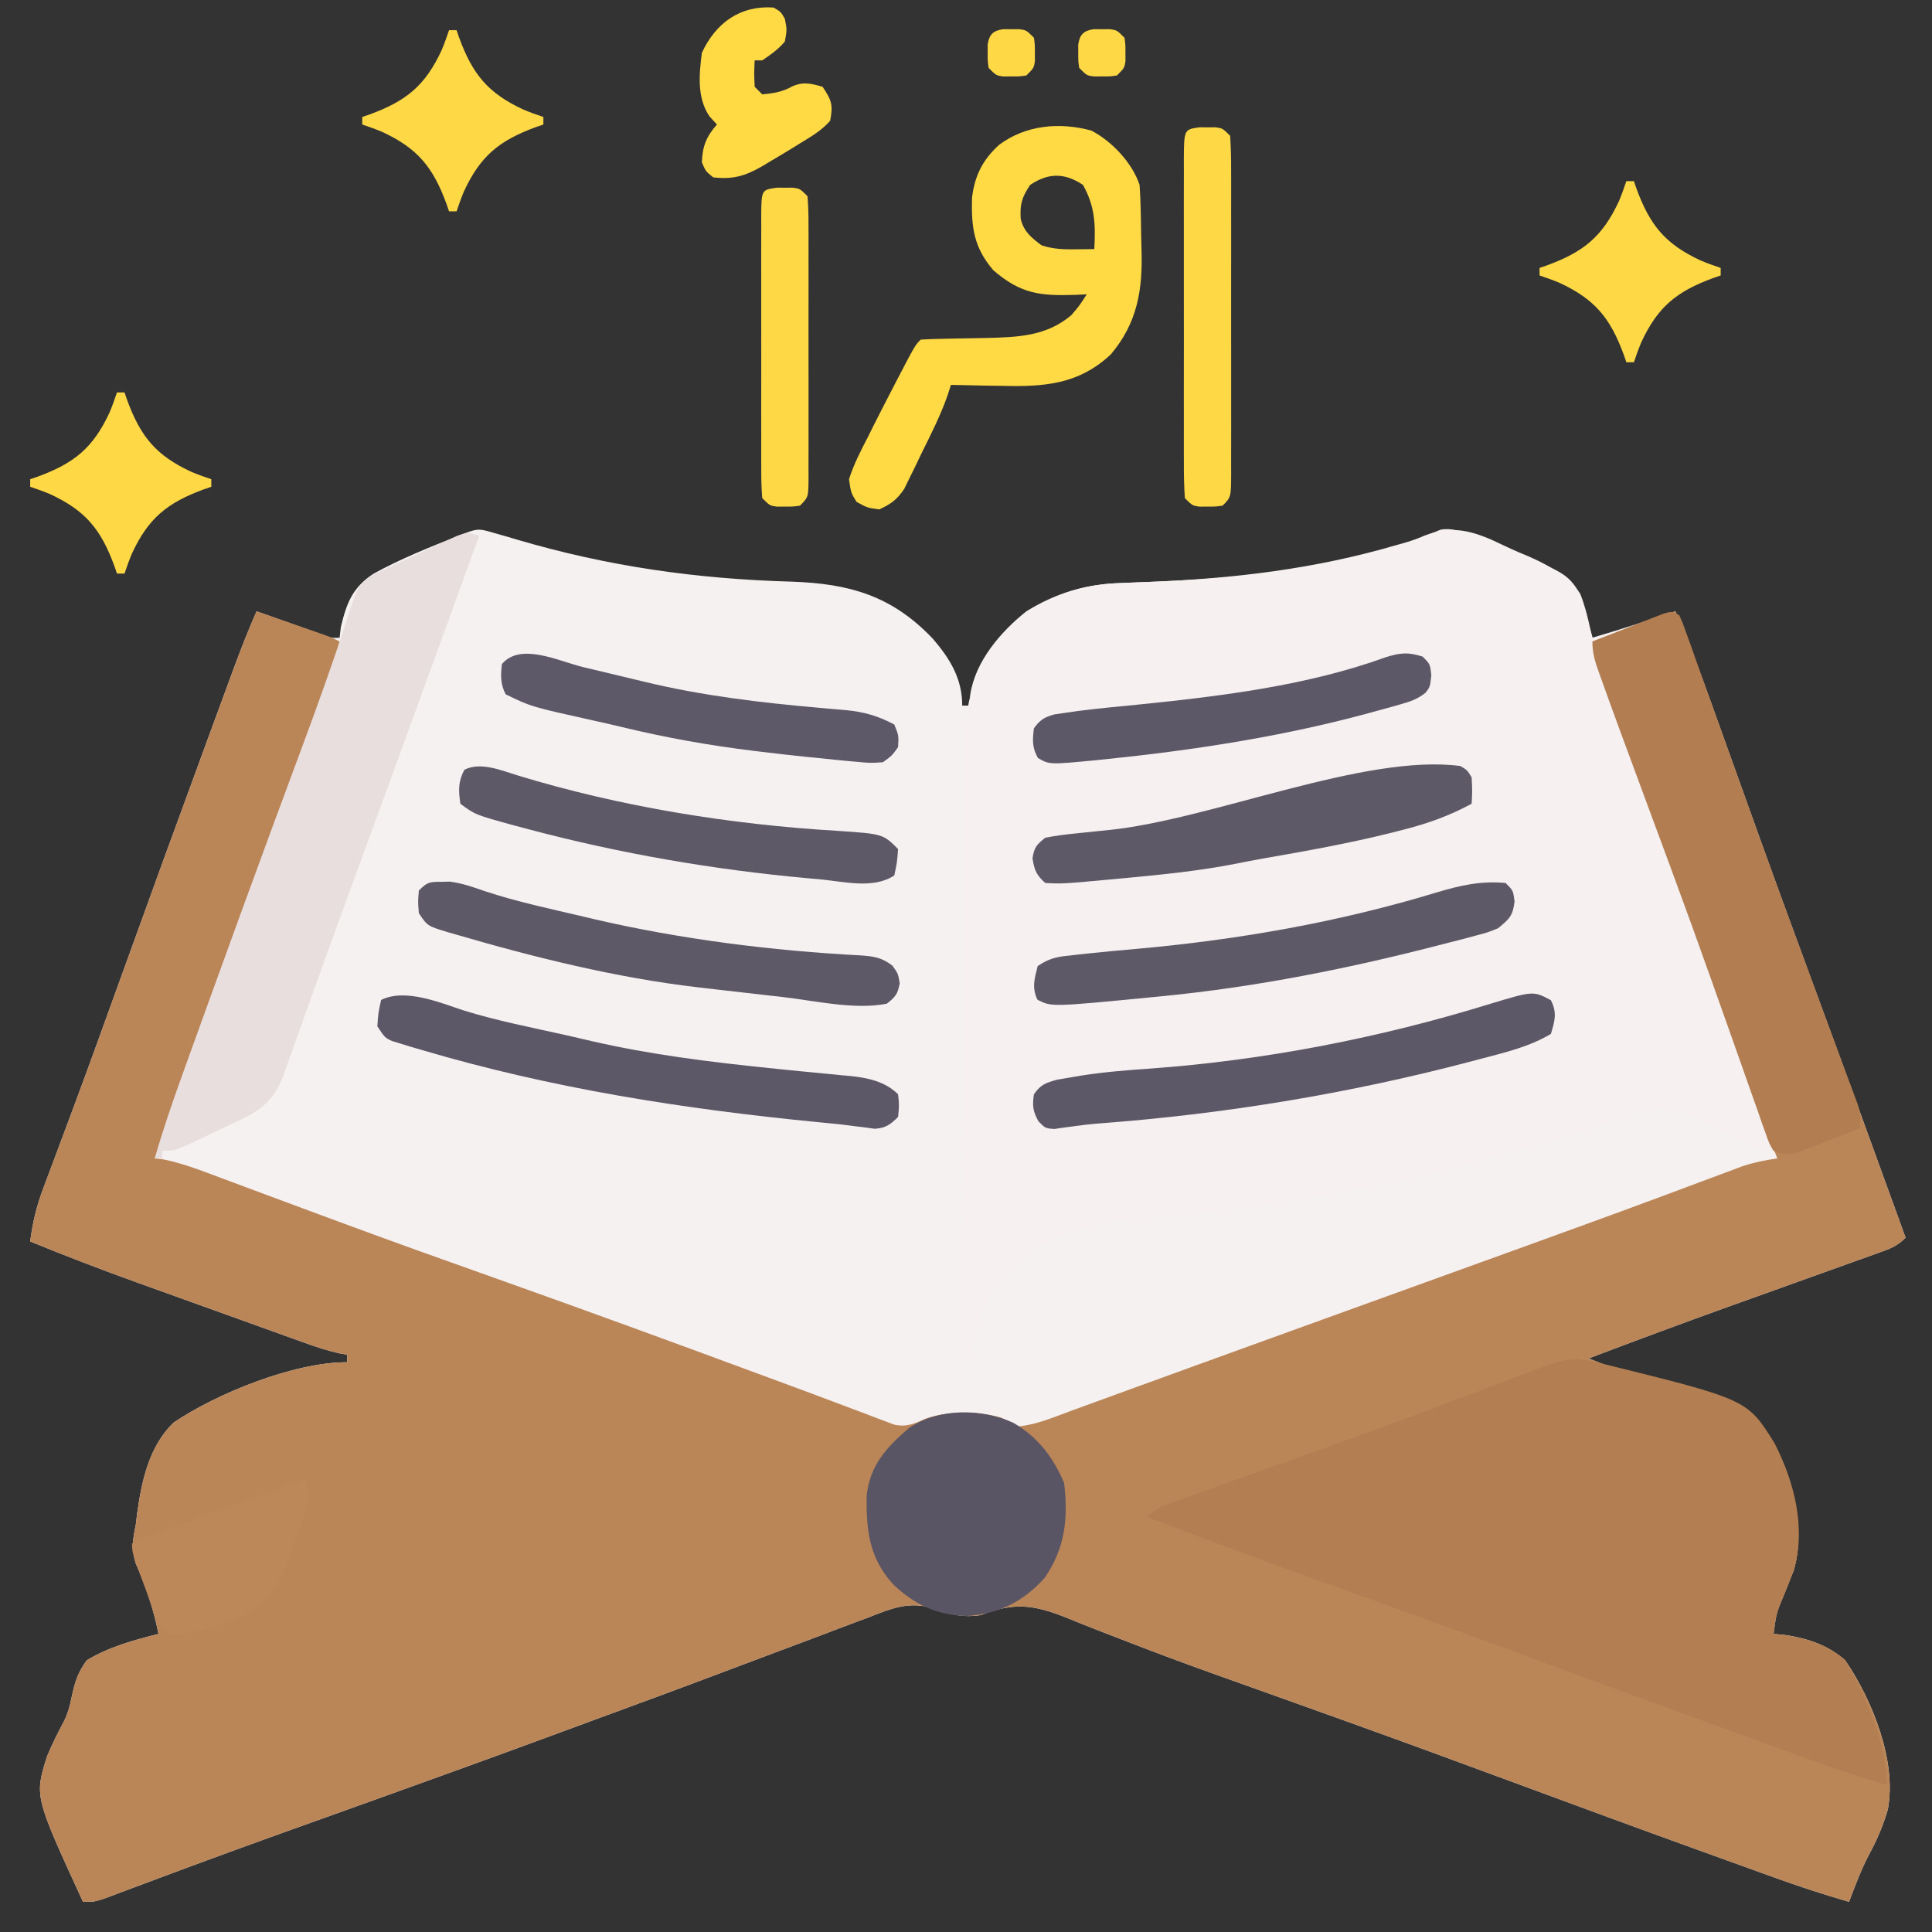 <?xml version="1.0" encoding="UTF-8"?>
<svg version="1.1" xmlns="http://www.w3.org/2000/svg" width="512" height="512">
<rect width="100%" height="100%" fill="#333333" stroke="none"/>
<path d="M0 0 C0.991 0.284 1.982 0.568 3.003 0.86 C3.994 1.152 4.984 1.445 6.004 1.746 C30.137 8.858 53.644 12.178 78.758 12.888 C94.169 13.403 105.431 16.639 116.254 28.059 C120.821 33.381 124.004 38.635 124.004 45.746 C124.664 45.746 125.324 45.746 126.004 45.746 C126.045 44.797 126.086 43.849 126.129 42.871 C127.434 34.022 134.202 26.151 141.004 20.746 C148.895 15.877 156.813 13.523 166.086 13.254 C167.661 13.191 169.236 13.128 170.811 13.063 C171.628 13.033 172.445 13.002 173.286 12.97 C195.791 12.088 217.351 9.562 239.031 3.211 C240.259 2.866 240.259 2.866 241.512 2.515 C244.04 1.779 244.04 1.779 246.536 0.688 C253.233 -1.831 257.977 -0.929 264.377 1.827 C265.698 2.432 267.012 3.049 268.322 3.677 C270.308 4.617 272.32 5.461 274.35 6.305 C280.93 9.25 285.212 11.877 288.149 18.669 C289.26 21.666 290.183 24.657 291.004 27.746 C298.395 25.576 305.705 23.209 313.004 20.746 C316.555 29.047 319.779 37.423 322.812 45.926 C323.491 47.815 324.17 49.705 324.849 51.594 C325.561 53.577 326.271 55.56 326.981 57.544 C329.21 63.768 331.448 69.989 333.686 76.209 C334.182 77.588 334.678 78.967 335.174 80.346 C339.109 91.289 343.089 102.216 347.129 113.121 C353.107 129.265 359 145.441 364.879 161.621 C365.222 162.565 365.222 162.565 365.572 163.528 C368.384 171.267 371.195 179.006 374.004 186.746 C371.672 189.078 369.93 189.649 366.833 190.758 C365.208 191.345 365.208 191.345 363.55 191.944 C362.367 192.364 361.184 192.785 359.965 193.219 C358.087 193.895 356.209 194.571 354.331 195.247 C351.681 196.199 349.03 197.146 346.379 198.094 C341.208 199.942 336.041 201.8 330.874 203.657 C329.602 204.115 328.331 204.571 327.059 205.028 C314.662 209.48 302.32 214.076 290.004 218.746 C291.109 219.179 292.214 219.612 293.352 220.057 C295.535 220.915 297.71 221.784 299.878 222.679 C304.81 224.682 309.635 226.185 314.824 227.383 C332.274 231.852 332.274 231.852 337.299 239.021 C342.981 249.576 347.865 263.204 344.34 274.962 C344.093 275.576 343.847 276.191 343.594 276.824 C343.326 277.51 343.059 278.196 342.783 278.902 C342.505 279.593 342.228 280.284 341.941 280.996 C339.75 286.202 339.75 286.202 339.004 291.746 C340.236 291.869 341.469 291.991 342.738 292.117 C348.608 293.181 353.458 294.765 358.004 298.746 C365.209 309.377 371.674 325.27 369.309 338.234 C368.07 342.571 366.33 346.524 364.184 350.484 C362.125 354.431 360.609 358.6 359.004 362.746 C352.282 360.796 345.674 358.635 339.094 356.254 C338.155 355.916 337.215 355.579 336.248 355.231 C333.145 354.114 330.043 352.993 326.941 351.871 C324.716 351.069 322.491 350.266 320.266 349.464 C302.762 343.142 285.3 336.707 267.845 330.252 C253.75 325.042 239.641 319.875 225.5 314.793 C224.464 314.42 224.464 314.42 223.406 314.04 C216.498 311.558 209.588 309.082 202.673 306.619 C199.358 305.438 196.044 304.255 192.73 303.07 C192.091 302.842 191.451 302.613 190.792 302.378 C182.449 299.392 174.156 296.301 165.902 293.078 C164.127 292.392 162.351 291.707 160.575 291.021 C157.443 289.811 154.33 288.564 151.224 287.289 C142.744 283.934 137.528 283.408 129.004 286.746 C124.43 287.464 120.738 286.675 116.487 285 C110.005 283.028 105.464 284.897 99.344 287.309 C97.668 287.928 97.668 287.928 95.959 288.56 C92.913 289.691 89.878 290.848 86.847 292.016 C83.615 293.254 80.371 294.457 77.127 295.663 C71.73 297.673 66.34 299.702 60.954 301.743 C50.111 305.85 39.229 309.846 28.346 313.845 C24.854 315.13 21.364 316.419 17.874 317.709 C-2.478 325.226 -22.891 332.567 -43.316 339.879 C-46.624 341.063 -49.931 342.248 -53.238 343.434 C-53.877 343.663 -54.516 343.892 -55.174 344.127 C-63.591 347.146 -71.994 350.201 -80.379 353.309 C-81.295 353.648 -82.211 353.988 -83.155 354.337 C-87.266 355.863 -91.375 357.396 -95.479 358.939 C-96.866 359.457 -98.253 359.975 -99.641 360.492 C-100.81 360.932 -101.979 361.372 -103.183 361.826 C-105.996 362.746 -105.996 362.746 -108.996 362.746 C-121.863 334.776 -121.863 334.776 -118.523 324.191 C-117.177 320.987 -115.668 317.913 -114.014 314.858 C-113.005 312.765 -112.484 310.937 -112.043 308.664 C-111.179 304.618 -110.463 302.083 -107.996 298.746 C-102.193 295.209 -95.541 293.399 -88.996 291.746 C-90.314 285.076 -92.336 279.195 -95.07 272.957 C-96.212 268.998 -95.817 266.796 -94.996 262.746 C-94.885 261.813 -94.774 260.881 -94.66 259.92 C-93.475 251.249 -91.488 242.027 -84.996 235.746 C-73.434 227.956 -53.101 219.746 -38.996 219.746 C-38.996 219.086 -38.996 218.426 -38.996 217.746 C-39.693 217.625 -40.39 217.504 -41.108 217.379 C-44.258 216.689 -47.166 215.707 -50.201 214.616 C-51.433 214.175 -52.666 213.734 -53.936 213.28 C-55.276 212.796 -56.617 212.312 -57.957 211.828 C-59.349 211.328 -60.741 210.828 -62.132 210.329 C-65.053 209.279 -67.974 208.227 -70.893 207.174 C-74.59 205.839 -78.29 204.511 -81.989 203.184 C-84.87 202.15 -87.749 201.114 -90.628 200.077 C-91.989 199.587 -93.349 199.098 -94.71 198.609 C-104.226 195.193 -113.632 191.556 -122.996 187.746 C-122.341 182.771 -121.348 178.49 -119.574 173.789 C-119.323 173.115 -119.071 172.441 -118.812 171.746 C-118.258 170.264 -117.701 168.782 -117.141 167.301 C-115.542 163.07 -113.968 158.829 -112.391 154.59 C-112.044 153.66 -111.697 152.73 -111.34 151.772 C-107.235 140.741 -103.249 129.668 -99.255 118.596 C-91.591 97.356 -83.867 76.138 -76.066 54.947 C-75.376 53.071 -74.686 51.195 -73.997 49.319 C-72.715 45.832 -71.43 42.345 -70.145 38.859 C-69.579 37.32 -69.579 37.32 -69.002 35.749 C-67.129 30.683 -65.181 25.686 -62.996 20.746 C-62.401 20.958 -61.805 21.17 -61.192 21.389 C-58.503 22.344 -55.812 23.295 -53.121 24.246 C-52.184 24.58 -51.247 24.914 -50.281 25.258 C-49.385 25.574 -48.489 25.889 -47.566 26.215 C-46.739 26.508 -45.912 26.801 -45.059 27.104 C-43.038 27.845 -43.038 27.845 -40.996 27.746 C-40.888 26.814 -40.78 25.882 -40.668 24.922 C-39.157 18.588 -37.615 14.466 -31.996 10.776 C-24.863 6.852 -17.26 3.801 -9.698 0.815 C-4.403 -1.279 -4.403 -1.279 0 0 Z " fill="#F6F1F1" transform="translate(130.996,141.254)"/>
<path d="M0 0 C3.292 1.144 6.584 2.29 9.875 3.438 C11.281 3.926 11.281 3.926 12.715 4.424 C13.611 4.736 14.507 5.049 15.43 5.371 C16.257 5.659 17.085 5.947 17.937 6.244 C20 7 20 7 22 8 C20.62 14.992 18.531 21.436 16.02 28.098 C15.618 29.177 15.217 30.257 14.804 31.37 C13.934 33.71 13.061 36.05 12.186 38.389 C9.818 44.722 7.469 51.062 5.121 57.402 C4.753 58.396 4.753 58.396 4.377 59.41 C0.39 70.17 -3.527 80.954 -7.402 91.754 C-7.664 92.484 -7.926 93.214 -8.196 93.966 C-10.765 101.128 -13.328 108.292 -15.887 115.458 C-16.837 118.12 -17.79 120.78 -18.742 123.441 C-19.393 125.262 -20.041 127.083 -20.69 128.905 C-22.638 134.35 -24.635 139.722 -27 145 C-26.239 145.083 -25.477 145.165 -24.693 145.251 C-19.554 146.293 -14.815 148.144 -9.914 149.988 C-8.259 150.603 -8.259 150.603 -6.57 151.231 C-3.552 152.352 -0.536 153.478 2.48 154.605 C8.324 156.786 14.174 158.949 20.023 161.113 C20.689 161.36 21.355 161.606 22.041 161.86 C35.986 167.021 49.986 172.027 64 177 C87.077 185.197 110.072 193.601 133.039 202.103 C135.22 202.91 137.402 203.715 139.584 204.519 C144.861 206.464 150.131 208.425 155.39 210.42 C157.393 211.171 159.395 211.921 161.398 212.672 C162.313 213.024 163.227 213.377 164.17 213.74 C165.013 214.054 165.856 214.367 166.724 214.69 C167.457 214.969 168.19 215.247 168.945 215.534 C172.181 216.268 174.34 215.301 177.289 213.957 C183.103 211.904 191.408 211.918 197.359 213.711 C198.913 214.46 200.457 215.229 202 216 C206.887 215.516 211.535 213.461 216.117 211.781 C217.024 211.452 217.931 211.123 218.866 210.784 C221.87 209.692 224.873 208.596 227.875 207.5 C230.002 206.727 232.129 205.953 234.257 205.181 C238.67 203.577 243.084 201.972 247.497 200.365 C256.319 197.155 265.149 193.964 273.979 190.774 C278.815 189.026 283.649 187.277 288.484 185.527 C296.25 182.718 304.015 179.91 311.782 177.103 C316.789 175.294 321.795 173.483 326.802 171.673 C329.297 170.77 331.793 169.868 334.289 168.966 C346.513 164.546 358.733 160.116 370.918 155.59 C372.267 155.089 372.267 155.089 373.644 154.579 C377.736 153.059 381.826 151.534 385.912 149.997 C387.322 149.472 388.731 148.947 390.141 148.422 C391.928 147.75 391.928 147.75 393.751 147.065 C396.844 146.051 399.78 145.437 403 145 C402.779 144.416 402.558 143.831 402.331 143.229 C396.121 126.786 390.087 110.284 384.125 93.75 C382.292 88.67 380.457 83.591 378.621 78.512 C378.39 77.873 378.159 77.233 377.921 76.575 C374.446 66.962 370.939 57.362 367.41 47.77 C366.966 46.562 366.523 45.354 366.066 44.11 C363.946 38.341 361.822 32.574 359.69 26.81 C358.932 24.749 358.175 22.689 357.418 20.629 C357.069 19.691 356.72 18.753 356.361 17.787 C356.047 16.931 355.734 16.075 355.411 15.194 C355.137 14.451 354.863 13.709 354.58 12.945 C354 11 354 11 354 8 C361.26 5.36 368.52 2.72 376 0 C379.532 8.313 382.773 16.674 385.809 25.18 C386.487 27.069 387.166 28.959 387.845 30.848 C388.557 32.831 389.267 34.814 389.977 36.798 C392.206 43.022 394.444 49.243 396.682 55.463 C397.178 56.842 397.674 58.221 398.17 59.6 C402.106 70.543 406.085 81.469 410.125 92.375 C416.103 108.519 421.996 124.694 427.875 140.875 C428.218 141.819 428.218 141.819 428.568 142.782 C431.38 150.521 434.191 158.26 437 166 C434.668 168.332 432.927 168.903 429.83 170.012 C428.204 170.599 428.204 170.599 426.546 171.198 C425.363 171.618 424.18 172.039 422.961 172.473 C421.083 173.149 419.205 173.825 417.327 174.501 C414.677 175.453 412.026 176.4 409.375 177.348 C404.204 179.196 399.037 181.054 393.87 182.911 C392.598 183.368 391.327 183.825 390.055 184.282 C377.658 188.734 365.317 193.33 353 198 C354.105 198.433 355.21 198.865 356.348 199.311 C358.531 200.169 360.706 201.038 362.875 201.933 C367.806 203.936 372.631 205.438 377.82 206.637 C395.271 211.106 395.271 211.106 400.295 218.274 C405.977 228.83 410.861 242.457 407.336 254.216 C407.09 254.83 406.843 255.445 406.59 256.078 C406.322 256.764 406.055 257.45 405.779 258.156 C405.502 258.847 405.224 259.538 404.938 260.25 C402.746 265.456 402.746 265.456 402 271 C403.232 271.122 404.465 271.245 405.734 271.371 C411.604 272.435 416.454 274.019 421 278 C428.205 288.631 434.67 304.524 432.305 317.488 C431.066 321.825 429.326 325.778 427.18 329.738 C425.121 333.685 423.605 337.854 422 342 C415.278 340.05 408.671 337.889 402.09 335.508 C401.151 335.17 400.212 334.833 399.244 334.485 C396.141 333.368 393.039 332.247 389.938 331.125 C387.712 330.323 385.487 329.52 383.262 328.718 C365.758 322.396 348.296 315.961 330.841 309.506 C316.746 304.295 302.638 299.129 288.496 294.047 C287.46 293.674 287.46 293.674 286.402 293.294 C279.494 290.812 272.584 288.336 265.669 285.873 C262.354 284.691 259.04 283.508 255.727 282.324 C255.087 282.096 254.447 281.867 253.788 281.631 C245.445 278.646 237.152 275.555 228.898 272.332 C227.123 271.646 225.347 270.961 223.571 270.275 C220.439 269.065 217.326 267.818 214.22 266.543 C205.74 263.188 200.524 262.661 192 266 C187.426 266.718 183.734 265.929 179.483 264.254 C173.001 262.282 168.46 264.151 162.34 266.562 C160.664 267.182 160.664 267.182 158.955 267.814 C155.909 268.945 152.874 270.102 149.843 271.27 C146.611 272.508 143.367 273.711 140.124 274.917 C134.726 276.927 129.336 278.956 123.95 280.997 C113.108 285.104 102.225 289.1 91.342 293.099 C87.85 294.384 84.36 295.673 80.87 296.963 C60.518 304.48 40.105 311.821 19.68 319.133 C16.372 320.317 13.065 321.502 9.758 322.688 C9.119 322.916 8.48 323.145 7.822 323.381 C-0.595 326.4 -8.998 329.455 -17.383 332.562 C-18.299 332.902 -19.215 333.241 -20.159 333.591 C-24.27 335.117 -28.379 336.65 -32.483 338.193 C-33.87 338.711 -35.257 339.228 -36.645 339.746 C-37.813 340.186 -38.982 340.626 -40.187 341.08 C-43 342 -43 342 -46 342 C-58.867 314.03 -58.867 314.03 -55.527 303.445 C-54.181 300.241 -52.672 297.167 -51.018 294.112 C-50.009 292.019 -49.487 290.191 -49.047 287.918 C-48.183 283.872 -47.467 281.337 -45 278 C-39.197 274.463 -32.545 272.653 -26 271 C-27.318 264.33 -29.34 258.449 -32.074 252.211 C-33.216 248.252 -32.821 246.05 -32 242 C-31.889 241.067 -31.778 240.135 -31.664 239.174 C-30.479 230.503 -28.492 221.281 -22 215 C-10.438 207.21 9.895 199 24 199 C24 198.34 24 197.68 24 197 C23.303 196.879 22.606 196.758 21.888 196.633 C18.739 195.943 15.83 194.961 12.795 193.87 C11.563 193.429 10.33 192.988 9.06 192.534 C7.72 192.05 6.379 191.566 5.039 191.082 C3.647 190.582 2.256 190.082 0.864 189.582 C-2.057 188.533 -4.978 187.481 -7.897 186.427 C-11.594 185.093 -15.293 183.764 -18.993 182.437 C-21.874 181.404 -24.753 180.368 -27.632 179.331 C-28.992 178.841 -30.353 178.352 -31.714 177.863 C-41.23 174.447 -50.636 170.81 -60 167 C-59.345 162.025 -58.352 157.744 -56.578 153.043 C-56.327 152.369 -56.075 151.695 -55.816 151 C-55.262 149.517 -54.705 148.036 -54.145 146.555 C-52.546 142.324 -50.972 138.083 -49.395 133.844 C-49.048 132.914 -48.701 131.984 -48.344 131.026 C-44.239 119.995 -40.253 108.921 -36.259 97.85 C-28.595 76.61 -20.871 55.392 -13.07 34.201 C-12.38 32.325 -11.69 30.449 -11.001 28.573 C-9.719 25.086 -8.434 21.599 -7.148 18.113 C-6.771 17.087 -6.394 16.06 -6.005 15.003 C-4.133 9.937 -2.185 4.94 0 0 Z " fill="#BA8557" transform="translate(68,162)"/>
<path d="M0 0 C0.981 0.36 1.962 0.72 2.973 1.091 C25.054 9.684 25.054 9.684 28.793 15.391 C30.023 18.518 30.748 21.484 31.461 24.754 C32.407 28.697 33.71 32.516 35.008 36.355 C35.312 37.26 35.615 38.164 35.929 39.095 C39.541 49.739 43.449 60.274 47.364 70.81 C48.955 75.095 50.538 79.383 52.12 83.671 C52.468 84.613 52.468 84.613 52.822 85.574 C53.055 86.205 53.289 86.837 53.529 87.488 C54.718 90.711 55.909 93.934 57.1 97.157 C57.338 97.801 57.576 98.445 57.821 99.109 C59.281 103.058 60.744 107.007 62.207 110.956 C64.825 118.018 67.432 125.084 70.028 132.154 C70.924 134.586 71.823 137.017 72.727 139.447 C73.981 142.822 75.223 146.201 76.461 149.582 C76.837 150.584 77.213 151.585 77.6 152.617 C77.934 153.536 78.267 154.455 78.611 155.402 C78.905 156.198 79.199 156.994 79.502 157.815 C80.058 160.254 79.803 161.657 79 164 C78.209 163.59 77.419 163.181 76.604 162.759 C73.629 161.239 70.642 159.75 67.641 158.281 C66.352 157.642 65.069 156.991 63.793 156.328 C54.808 151.563 54.808 151.563 44.883 151.992 C43.236 152.614 41.607 153.282 40 154 C38.398 154.61 36.794 155.215 35.188 155.812 C34.29 156.149 33.393 156.485 32.469 156.832 C25.084 159.318 17.505 161.186 9.977 163.186 C6.742 164.071 3.529 165.02 0.312 165.969 C-7.448 168.194 -15.282 169.898 -23.188 171.5 C-23.924 171.65 -24.661 171.801 -25.42 171.955 C-42.244 175.373 -59.109 178.205 -76.211 179.801 C-76.907 179.866 -77.603 179.931 -78.321 179.998 C-81.704 180.311 -85.087 180.604 -88.473 180.874 C-102.755 182.093 -114.781 185.481 -124.438 196.75 C-129.339 203.34 -132.117 210.829 -133 219 C-133.33 219 -133.66 219 -134 219 C-134.094 196.503 -134.164 174.007 -134.207 151.51 C-134.228 141.063 -134.256 130.617 -134.302 120.171 C-134.342 111.063 -134.367 101.955 -134.376 92.847 C-134.382 88.027 -134.394 83.207 -134.423 78.387 C-134.45 73.844 -134.458 69.301 -134.452 64.758 C-134.454 63.097 -134.461 61.436 -134.477 59.775 C-134.591 46.828 -133.089 35.885 -124 26 C-115.166 17.056 -105.567 12.875 -92.918 12.508 C-91.343 12.445 -89.768 12.381 -88.193 12.317 C-87.376 12.287 -86.559 12.256 -85.718 12.224 C-61.003 11.255 -35.906 9.007 -12.594 0.079 C-11.436 -0.361 -11.436 -0.361 -10.254 -0.809 C-9.578 -1.084 -8.902 -1.359 -8.205 -1.642 C-5.038 -2.156 -2.965 -1.16 0 0 Z " fill="#F6F0F0" transform="translate(390,142)"/>
<path d="M0 0 C0.72 0.17 1.441 0.341 2.183 0.516 C40.093 9.894 40.093 9.894 47.296 21.511 C52.529 31.708 55.69 44.027 52.336 55.216 C52.09 55.83 51.843 56.445 51.59 57.078 C51.189 58.107 51.189 58.107 50.779 59.156 C50.502 59.847 50.224 60.538 49.938 61.25 C47.746 66.456 47.746 66.456 47 72 C48.244 72.157 49.488 72.315 50.77 72.477 C56.529 73.636 61.514 75.062 66 79 C71.44 87.871 77 101.557 77 112 C69.573 109.871 62.316 107.39 55.059 104.746 C53.35 104.127 53.35 104.127 51.606 103.496 C48.524 102.378 45.443 101.259 42.362 100.138 C39.761 99.192 37.16 98.248 34.558 97.304 C16.878 90.889 -0.783 84.423 -18.431 77.92 C-30.676 73.409 -42.931 68.929 -55.203 64.492 C-55.85 64.258 -56.497 64.024 -57.164 63.783 C-64.116 61.269 -71.07 58.759 -78.025 56.254 C-91.738 51.308 -105.399 46.248 -119 41 C-116.691 38.691 -115.016 38.132 -111.951 37.039 C-110.354 36.465 -110.354 36.465 -108.725 35.879 C-107.556 35.465 -106.388 35.051 -105.184 34.625 C-103.314 33.954 -101.444 33.284 -99.574 32.613 C-96.887 31.651 -94.198 30.695 -91.51 29.738 C-85.955 27.76 -80.403 25.772 -74.852 23.784 C-73.438 23.278 -72.024 22.772 -70.611 22.266 C-60.808 18.757 -51.038 15.171 -41.293 11.504 C-39.039 10.659 -36.785 9.815 -34.531 8.971 C-31.348 7.777 -28.166 6.578 -24.991 5.363 C-22.085 4.25 -19.172 3.157 -16.258 2.066 C-15.416 1.737 -14.574 1.408 -13.706 1.069 C-8.673 -0.79 -5.352 -1.29 0 0 Z " fill="#B37E51" transform="translate(423,361)"/>
<path d="M0 0 C-22.063 60.731 -22.063 60.731 -32.169 88.308 C-35.576 97.605 -38.975 106.905 -42.31 116.229 C-43.689 120.084 -45.077 123.935 -46.464 127.787 C-47.106 129.575 -47.743 131.365 -48.376 133.156 C-49.24 135.597 -50.116 138.033 -50.996 140.469 C-51.243 141.18 -51.49 141.891 -51.745 142.623 C-54.115 149.104 -57.192 151.88 -63.316 154.797 C-64.833 155.522 -64.833 155.522 -66.381 156.262 C-67.431 156.753 -68.481 157.244 -69.562 157.75 C-70.616 158.257 -71.67 158.763 -72.756 159.285 C-80.601 163 -80.601 163 -84 163 C-84 163.66 -84 164.32 -84 165 C-84.66 165 -85.32 165 -86 165 C-83.836 157.449 -81.307 150.067 -78.633 142.684 C-78.205 141.498 -77.778 140.312 -77.338 139.09 C-76.178 135.873 -75.015 132.658 -73.851 129.443 C-73.121 127.427 -72.393 125.41 -71.665 123.394 C-66.2 108.256 -60.697 93.133 -55.121 78.035 C-54.885 77.396 -54.649 76.756 -54.406 76.097 C-51.934 69.403 -49.455 62.71 -46.967 56.021 C-42.842 44.905 -38.822 33.778 -35.177 22.494 C-34.918 21.694 -34.658 20.894 -34.39 20.07 C-34.168 19.377 -33.947 18.684 -33.718 17.969 C-32.378 14.293 -31.686 12.415 -28.25 10.337 C-26.535 9.542 -26.535 9.542 -24.785 8.73 C-23.868 8.303 -23.868 8.303 -22.932 7.866 C-21.641 7.268 -20.347 6.675 -19.051 6.089 C-17.065 5.189 -15.092 4.265 -13.119 3.338 C-11.863 2.759 -10.605 2.181 -9.348 1.605 C-8.203 1.081 -7.058 0.557 -5.879 0.016 C-3 -1 -3 -1 0 0 Z " fill="#E9DEDE" transform="translate(127,142)"/>
<path d="M0 0 C0.955 2.106 0.955 2.106 1.961 4.936 C2.535 6.533 2.535 6.533 3.121 8.162 C3.535 9.336 3.949 10.51 4.375 11.719 C5.045 13.59 5.715 15.461 6.385 17.332 C7.101 19.337 7.814 21.343 8.526 23.349 C10.004 27.513 11.491 31.674 12.981 35.834 C13.23 36.528 13.478 37.223 13.734 37.938 C14.239 39.346 14.743 40.754 15.248 42.163 C16.011 44.295 16.774 46.428 17.537 48.561 C22.242 61.714 27.042 74.831 31.875 87.938 C32.587 89.87 33.299 91.802 34.012 93.734 C34.353 94.659 34.694 95.584 35.045 96.536 C36.034 99.22 37.02 101.905 38.007 104.589 C39.421 108.436 40.849 112.278 42.282 116.118 C43.024 118.121 43.766 120.125 44.508 122.129 C44.858 123.06 45.208 123.991 45.569 124.95 C45.888 125.815 46.207 126.681 46.536 127.573 C46.819 128.333 47.103 129.093 47.395 129.876 C48 132 48 132 48 136 C44.923 137.205 41.838 138.386 38.75 139.562 C37.877 139.905 37.005 140.247 36.105 140.6 C35.261 140.919 34.417 141.238 33.547 141.566 C32.772 141.865 31.997 142.163 31.198 142.471 C28.612 143.093 27.455 143.007 25 142 C23.863 140.061 23.863 140.061 22.951 137.467 C22.598 136.488 22.245 135.508 21.881 134.499 C21.509 133.417 21.137 132.334 20.754 131.219 C20.35 130.087 19.946 128.955 19.531 127.789 C18.654 125.324 17.783 122.859 16.922 120.389 C15.557 116.476 14.17 112.57 12.779 108.666 C12.304 107.331 11.828 105.996 11.353 104.661 C10.996 103.659 10.996 103.659 10.632 102.637 C9.9 100.58 9.17 98.522 8.441 96.464 C5.076 86.972 1.644 77.506 -1.844 68.059 C-2.08 67.417 -2.317 66.776 -2.561 66.116 C-4.184 61.722 -5.81 57.33 -7.438 52.938 C-16.967 27.195 -16.967 27.195 -20.598 17.066 C-20.847 16.38 -21.097 15.693 -21.354 14.986 C-22.353 12.172 -23 10.014 -23 7 C-19.546 5.633 -16.086 4.284 -12.625 2.938 C-11.64 2.548 -10.655 2.158 -9.641 1.756 C-8.7 1.392 -7.759 1.028 -6.789 0.652 C-5.485 0.142 -5.485 0.142 -4.155 -0.379 C-2 -1 -2 -1 0 0 Z " fill="#B27D51" transform="translate(445,163)"/>
<path d="M0 0 C5.462 2.837 10.822 8.545 12.77 14.387 C13.067 18.654 13.126 22.923 13.175 27.198 C13.196 28.6 13.23 30.001 13.277 31.402 C13.63 41.996 12.264 50.894 5.145 59.306 C-3.375 67.283 -12.545 67.936 -23.793 67.637 C-25.088 67.619 -26.383 67.601 -27.717 67.582 C-30.889 67.535 -34.059 67.47 -37.23 67.387 C-37.506 68.259 -37.781 69.13 -38.065 70.029 C-39.939 75.427 -42.518 80.455 -45.043 85.574 C-45.564 86.667 -46.086 87.759 -46.623 88.885 C-47.139 89.931 -47.656 90.977 -48.188 92.055 C-48.651 93.006 -49.115 93.958 -49.593 94.938 C-51.5 97.79 -53.121 98.975 -56.23 100.387 C-59.418 99.949 -59.418 99.949 -62.23 98.387 C-63.715 95.98 -63.715 95.98 -64.23 92.387 C-63.007 88.488 -61.164 84.948 -59.293 81.324 C-58.785 80.304 -58.276 79.283 -57.752 78.232 C-56.268 75.271 -54.756 72.326 -53.23 69.387 C-52.834 68.62 -52.438 67.854 -52.03 67.064 C-46.746 56.902 -46.746 56.902 -45.23 55.387 C-43.264 55.265 -41.294 55.207 -39.324 55.176 C-37.495 55.133 -37.495 55.133 -35.629 55.09 C-33.061 55.038 -30.494 54.994 -27.926 54.957 C-19.505 54.745 -11.909 54.517 -5.293 48.887 C-3.148 46.373 -3.148 46.373 -1.23 43.387 C-2.232 43.433 -3.234 43.48 -4.266 43.527 C-13.591 43.833 -18.723 43.28 -25.98 37.012 C-31.182 30.943 -31.829 25.652 -31.641 17.871 C-30.947 11.975 -28.841 7.758 -24.445 3.766 C-17.45 -1.477 -8.41 -2.312 0 0 Z M-16.23 14.387 C-18.452 17.72 -18.975 19.527 -18.723 23.453 C-17.869 26.807 -15.923 28.367 -13.23 30.387 C-10.12 31.441 -7.248 31.492 -3.98 31.449 C-2.642 31.436 -2.642 31.436 -1.277 31.422 C-0.602 31.41 0.074 31.399 0.77 31.387 C1.121 24.92 0.982 20.098 -2.23 14.387 C-7.163 11.098 -11.442 11.195 -16.23 14.387 Z " fill="#FFDA44" transform="translate(289.23,34.613)"/>
<path d="M0 0 C6.514 3.83 10.499 9.025 13.438 15.938 C14.558 25.409 13.704 33.135 8.312 41.062 C2.545 47.441 -3.825 50.622 -12.312 51.188 C-20.227 51.024 -26.113 48.232 -31.836 42.84 C-38.208 35.819 -38.994 28.679 -38.898 19.484 C-38.128 11.355 -33.644 6.481 -27.625 1.348 C-19.887 -3.943 -8.378 -3.871 0 0 Z " fill="#5A5564" transform="translate(268.562,377.062)"/>
<path d="M0 0 C1.694 3.282 1.045 5.494 0 8.938 C-5.933 12.469 -12.506 13.933 -19.125 15.688 C-19.772 15.859 -20.419 16.031 -21.085 16.209 C-53.554 24.78 -87.027 30.274 -120.509 32.716 C-122.328 32.878 -124.143 33.097 -125.952 33.35 C-126.935 33.478 -127.917 33.606 -128.93 33.738 C-129.827 33.87 -130.724 34.002 -131.648 34.138 C-134 33.938 -134 33.938 -135.793 32.11 C-137.274 29.445 -137.462 27.943 -137 24.938 C-135.212 22.349 -133.903 21.911 -130.832 21.059 C-129.495 20.815 -128.155 20.588 -126.812 20.375 C-126.063 20.248 -125.313 20.122 -124.54 19.991 C-118.46 19.028 -112.387 18.551 -106.25 18.125 C-75.848 15.938 -45.087 9.948 -16 0.938 C-4.664 -2.478 -4.664 -2.478 0 0 Z " fill="#5D5867" transform="translate(411,265.062)"/>
<path d="M0 0 C8.925 2.777 18.177 4.558 27.293 6.593 C29.54 7.098 31.783 7.622 34.023 8.152 C49.425 11.711 65.234 13.668 80.945 15.281 C81.778 15.367 82.61 15.453 83.467 15.542 C87.598 15.966 91.73 16.375 95.865 16.76 C97.393 16.911 98.921 17.063 100.449 17.215 C101.142 17.274 101.835 17.333 102.548 17.395 C107.147 17.866 111.791 18.853 115.18 22.242 C115.492 25.117 115.492 25.117 115.18 28.242 C113.127 30.272 111.9 31.198 108.989 31.378 C108.17 31.266 107.352 31.154 106.508 31.039 C105.534 30.92 104.56 30.801 103.557 30.678 C102.442 30.534 101.328 30.39 100.18 30.242 C98.203 30.043 96.226 29.845 94.248 29.654 C58.526 26.184 23.425 20.702 -11.07 10.492 C-12.035 10.211 -13 9.929 -13.994 9.639 C-14.87 9.369 -15.746 9.099 -16.648 8.82 C-17.411 8.587 -18.173 8.354 -18.958 8.114 C-20.82 7.242 -20.82 7.242 -22.82 4.242 C-22.57 0.617 -22.57 0.617 -21.82 -2.758 C-15.469 -5.934 -6.267 -2.059 0 0 Z " fill="#5D5867" transform="translate(122.82,267.758)"/>
<path d="M0 0 C2 2 2 2 2.375 4.875 C1.908 8.765 0.98 9.545 -2 12 C-4.653 13.077 -4.653 13.077 -7.723 13.895 C-8.883 14.207 -10.044 14.519 -11.24 14.841 C-13.132 15.322 -13.132 15.322 -15.062 15.812 C-15.714 15.982 -16.366 16.151 -17.038 16.325 C-41.327 22.62 -66.014 27.573 -91 30 C-92.027 30.102 -93.053 30.203 -94.111 30.308 C-120.338 32.856 -120.338 32.856 -124.062 30.938 C-125.6 27.76 -124.847 25.326 -124 22 C-120.449 19.632 -118.359 19.51 -114.125 19.062 C-113.388 18.98 -112.651 18.898 -111.892 18.813 C-107.175 18.296 -102.454 17.862 -97.727 17.453 C-70.765 15.035 -44.142 10.37 -18.221 2.49 C-11.915 0.605 -6.594 -0.599 0 0 Z " fill="#5E5967" transform="translate(399,234)"/>
<path d="M0 0 C0.713 -0.017 1.426 -0.034 2.16 -0.051 C5.441 0.378 8.289 1.387 11.406 2.472 C20.056 5.342 29.076 7.215 37.938 9.312 C38.745 9.505 39.553 9.697 40.385 9.896 C63.27 15.222 87.595 18.285 111.051 19.504 C114.551 19.748 116.604 20.059 119.434 22.211 C120.938 24.312 120.938 24.312 121.375 26.875 C120.855 29.774 120.216 30.51 117.938 32.312 C109.213 33.993 98.862 31.489 90.062 30.5 C89.232 30.407 88.402 30.315 87.546 30.22 C82.683 29.676 77.822 29.119 72.963 28.549 C71.252 28.349 69.541 28.153 67.83 27.958 C46.32 25.433 24.648 20.072 3.875 14 C3.073 13.77 2.271 13.54 1.445 13.303 C-3.813 11.686 -3.813 11.686 -6.062 8.312 C-6.312 5.25 -6.312 5.25 -6.062 2.312 C-3.71 -0.04 -3.2 0.017 0 0 Z " fill="#5E5967" transform="translate(117.062,233.688)"/>
<path d="M0 0 C1.812 1.062 1.812 1.062 3 3 C3.188 6.688 3.188 6.688 3 10 C-2.983 13.239 -8.727 15.278 -15.312 16.938 C-16.793 17.317 -16.793 17.317 -18.303 17.704 C-29.455 20.483 -40.738 22.511 -52.056 24.477 C-54.5 24.911 -56.932 25.375 -59.363 25.871 C-69.077 27.786 -78.841 28.765 -88.688 29.688 C-89.756 29.788 -89.756 29.788 -90.845 29.89 C-105.394 31.24 -105.394 31.24 -110 31 C-112.352 28.883 -112.918 27.56 -113.375 24.438 C-112.924 21.509 -112.262 20.839 -110 19 C-107.112 18.46 -104.375 18.09 -101.461 17.824 C-99.681 17.638 -97.902 17.451 -96.122 17.264 C-95.185 17.17 -94.248 17.077 -93.282 16.98 C-66.004 14.231 -25.404 -3.343 0 0 Z " fill="#5E5967" transform="translate(387,203)"/>
<path d="M0 0 C27.162 8.289 56.391 13.007 84.687 14.669 C96.765 15.49 96.765 15.49 100.764 19.49 C100.514 22.927 100.514 22.927 99.764 26.49 C94.184 30.21 86.27 28.071 79.764 27.49 C78.804 27.406 77.844 27.322 76.854 27.236 C51.879 24.971 27.252 20.727 3.014 14.302 C1.753 13.969 0.492 13.637 -0.807 13.294 C-11.295 10.413 -11.295 10.413 -15.236 7.49 C-15.737 3.979 -15.857 1.66 -14.173 -1.51 C-9.913 -3.709 -4.357 -1.334 0 0 Z " fill="#5E5967" transform="translate(137.236,205.51)"/>
<path d="M0 0 C2 2 2 2 2.312 4.938 C2 8 2 8 0.783 9.588 C-1.375 11.297 -3.2 11.897 -5.848 12.648 C-6.832 12.929 -7.817 13.21 -8.831 13.499 C-10.431 13.933 -10.431 13.933 -12.062 14.375 C-13.171 14.68 -14.28 14.984 -15.423 15.298 C-37.829 21.292 -60.825 24.814 -83.875 27.188 C-84.69 27.272 -85.504 27.356 -86.343 27.442 C-98.875 28.653 -98.875 28.653 -101.938 26.875 C-103.504 24.11 -103.39 22.118 -103 19 C-101.342 16.741 -100.257 16.071 -97.539 15.316 C-96.577 15.177 -95.616 15.038 -94.625 14.895 C-93.551 14.738 -92.477 14.582 -91.371 14.42 C-85.923 13.741 -80.465 13.207 -75 12.688 C-53.391 10.495 -30.354 7.654 -9.812 0.188 C-5.909 -1.028 -3.866 -1.226 0 0 Z " fill="#5D5867" transform="translate(377,174)"/>
<path d="M0 0 C3.432 0.824 6.865 1.642 10.298 2.458 C12.375 2.952 14.451 3.451 16.526 3.956 C31.806 7.638 47.087 9.45 62.718 10.819 C63.518 10.893 64.319 10.967 65.144 11.043 C66.645 11.182 68.148 11.311 69.651 11.428 C74.578 11.889 78.293 12.958 82.625 15.25 C83.812 18.188 83.812 18.188 83.625 21.25 C82.066 23.45 82.066 23.45 79.625 25.25 C76.299 25.483 76.299 25.483 72.379 25.109 C71.675 25.047 70.97 24.985 70.245 24.921 C68.035 24.72 65.831 24.487 63.625 24.25 C62.282 24.118 60.94 23.987 59.597 23.857 C55.58 23.446 51.571 22.987 47.562 22.5 C46.498 22.372 46.498 22.372 45.411 22.241 C33.473 20.785 21.799 18.695 10.107 15.848 C7.686 15.265 5.26 14.718 2.828 14.184 C-13.658 10.526 -13.658 10.526 -20.375 7.25 C-21.789 4.421 -21.694 2.376 -21.375 -0.75 C-16.478 -6.589 -6.367 -1.566 0 0 Z " fill="#5E5968" transform="translate(154.375,176.75)"/>
<path d="M0 0 C0.701 0.005 1.403 0.01 2.125 0.016 C2.826 0.01 3.527 0.005 4.25 0 C6.125 0.266 6.125 0.266 8.125 2.266 C8.324 5.298 8.398 8.24 8.384 11.273 C8.387 12.207 8.391 13.14 8.394 14.102 C8.403 17.198 8.397 20.294 8.391 23.391 C8.392 25.535 8.394 27.68 8.396 29.825 C8.399 34.324 8.395 38.823 8.386 43.322 C8.374 49.1 8.381 54.877 8.393 60.654 C8.4 65.084 8.398 69.514 8.393 73.944 C8.391 76.075 8.393 78.206 8.398 80.336 C8.403 83.31 8.395 86.284 8.384 89.258 C8.388 90.145 8.392 91.032 8.396 91.947 C8.354 98.037 8.354 98.037 6.125 100.266 C4.25 100.531 4.25 100.531 2.125 100.516 C1.424 100.521 0.723 100.526 0 100.531 C-1.875 100.266 -1.875 100.266 -3.875 98.266 C-4.074 95.233 -4.148 92.292 -4.134 89.258 C-4.137 88.324 -4.141 87.391 -4.144 86.429 C-4.153 83.333 -4.147 80.237 -4.141 77.141 C-4.142 74.996 -4.144 72.851 -4.146 70.707 C-4.149 66.207 -4.145 61.708 -4.136 57.209 C-4.124 51.432 -4.131 45.654 -4.143 39.877 C-4.15 35.447 -4.148 31.017 -4.143 26.587 C-4.141 24.456 -4.143 22.325 -4.148 20.195 C-4.153 17.221 -4.145 14.247 -4.134 11.273 C-4.14 9.942 -4.14 9.942 -4.146 8.585 C-4.09 0.579 -4.09 0.579 0 0 Z " fill="#FFD945" transform="translate(317.875,33.734)"/>
<path d="M0 0 C2.447 4.894 -1.954 13.551 -3.621 18.655 C-6.229 26.213 -8.646 32.024 -15.938 36.023 C-22.19 38.638 -29.317 41.342 -36.195 40.84 C-38 40 -38 40 -39.188 37.99 C-39.503 37.129 -39.817 36.267 -40.141 35.379 C-40.489 34.444 -40.837 33.508 -41.195 32.545 C-41.717 31.069 -41.717 31.069 -42.25 29.562 C-42.614 28.582 -42.977 27.602 -43.352 26.592 C-46 19.358 -46 19.358 -46 17 C-30.809 10.932 -15.422 5.447 0 0 Z " fill="#BD8859" transform="translate(81,392)"/>
<path d="M0 0 C0.701 0.005 1.403 0.01 2.125 0.016 C2.826 0.01 3.527 0.005 4.25 0 C6.125 0.266 6.125 0.266 8.125 2.266 C8.323 4.815 8.398 7.255 8.384 9.805 C8.387 10.582 8.391 11.359 8.394 12.16 C8.403 14.737 8.397 17.314 8.391 19.891 C8.392 21.677 8.394 23.463 8.396 25.249 C8.399 28.995 8.395 32.74 8.386 36.486 C8.374 41.295 8.381 46.104 8.393 50.913 C8.4 54.602 8.398 58.29 8.393 61.979 C8.391 63.753 8.393 65.526 8.398 67.3 C8.403 69.775 8.395 72.251 8.384 74.727 C8.388 75.464 8.392 76.202 8.396 76.962 C8.354 82.037 8.354 82.037 6.125 84.266 C4.25 84.531 4.25 84.531 2.125 84.516 C1.424 84.521 0.723 84.526 0 84.531 C-1.875 84.266 -1.875 84.266 -3.875 82.266 C-4.073 79.717 -4.148 77.277 -4.134 74.727 C-4.137 73.949 -4.141 73.172 -4.144 72.371 C-4.153 69.794 -4.147 67.217 -4.141 64.641 C-4.142 62.855 -4.144 61.069 -4.146 59.283 C-4.149 55.537 -4.145 51.791 -4.136 48.045 C-4.124 43.236 -4.131 38.427 -4.143 33.618 C-4.15 29.93 -4.148 26.241 -4.143 22.552 C-4.141 20.779 -4.143 19.005 -4.148 17.232 C-4.153 14.756 -4.145 12.28 -4.134 9.805 C-4.138 9.067 -4.142 8.329 -4.146 7.569 C-4.087 0.579 -4.087 0.579 0 0 Z " fill="#FFD945" transform="translate(205.875,49.734)"/>
<path d="M0 0 C1.938 1.125 1.938 1.125 3 3 C3.562 5.875 3.562 5.875 3 9 C1.169 11.15 -0.62 12.382 -3 14 C-3.66 14 -4.32 14 -5 14 C-5.167 17.417 -5.167 17.417 -5 21 C-4.34 21.66 -3.68 22.32 -3 23 C0.009 22.738 2.353 22.364 5 20.875 C7.953 19.583 9.956 20.14 13 21 C15.382 24.572 15.824 25.799 15 30 C12.741 32.59 9.913 34.218 7 36 C6.394 36.377 5.788 36.753 5.164 37.141 C3.102 38.41 1.024 39.647 -1.062 40.875 C-1.735 41.281 -2.407 41.687 -3.1 42.105 C-7.541 44.633 -10.76 45.602 -16 45 C-18 43.375 -18 43.375 -19 41 C-18.822 36.731 -17.821 34.189 -15 31 C-15.99 29.917 -15.99 29.917 -17 28.812 C-20.338 23.817 -19.716 17.731 -19 12 C-15.295 4.02 -8.78 -0.616 0 0 Z " fill="#FFDA45" transform="translate(205,2)"/>
<path d="M0 0 C0.66 0 1.32 0 2 0 C2.219 0.641 2.438 1.281 2.664 1.941 C6.23 11.668 10.275 16.668 19.73 21.055 C21.459 21.775 23.224 22.408 25 23 C25 23.66 25 24.32 25 25 C24.359 25.219 23.719 25.438 23.059 25.664 C13.332 29.23 8.332 33.275 3.945 42.73 C3.225 44.459 2.592 46.224 2 48 C1.34 48 0.68 48 0 48 C-0.219 47.359 -0.438 46.719 -0.664 46.059 C-4.23 36.332 -8.275 31.332 -17.73 26.945 C-19.459 26.225 -21.224 25.592 -23 25 C-23 24.34 -23 23.68 -23 23 C-22.359 22.781 -21.719 22.562 -21.059 22.336 C-11.332 18.77 -6.332 14.725 -1.945 5.27 C-1.225 3.541 -0.592 1.776 0 0 Z " fill="#FFD945" transform="translate(31,104)"/>
<path d="M0 0 C0.66 0 1.32 0 2 0 C2.219 0.641 2.438 1.281 2.664 1.941 C6.23 11.668 10.275 16.668 19.73 21.055 C21.459 21.775 23.224 22.408 25 23 C25 23.66 25 24.32 25 25 C24.359 25.219 23.719 25.438 23.059 25.664 C13.332 29.23 8.332 33.275 3.945 42.73 C3.225 44.459 2.592 46.224 2 48 C1.34 48 0.68 48 0 48 C-0.219 47.359 -0.438 46.719 -0.664 46.059 C-4.23 36.332 -8.275 31.332 -17.73 26.945 C-19.459 26.225 -21.224 25.592 -23 25 C-23 24.34 -23 23.68 -23 23 C-22.359 22.781 -21.719 22.562 -21.059 22.336 C-11.332 18.77 -6.332 14.725 -1.945 5.27 C-1.225 3.541 -0.592 1.776 0 0 Z " fill="#FFD945" transform="translate(431,48)"/>
<path d="M0 0 C0.66 0 1.32 0 2 0 C2.219 0.641 2.438 1.281 2.664 1.941 C6.23 11.668 10.275 16.668 19.73 21.055 C21.459 21.775 23.224 22.408 25 23 C25 23.66 25 24.32 25 25 C24.359 25.219 23.719 25.438 23.059 25.664 C13.332 29.23 8.332 33.275 3.945 42.73 C3.225 44.459 2.592 46.224 2 48 C1.34 48 0.68 48 0 48 C-0.219 47.359 -0.438 46.719 -0.664 46.059 C-4.23 36.332 -8.275 31.332 -17.73 26.945 C-19.459 26.225 -21.224 25.592 -23 25 C-23 24.34 -23 23.68 -23 23 C-22.359 22.781 -21.719 22.562 -21.059 22.336 C-11.332 18.77 -6.332 14.725 -1.945 5.27 C-1.225 3.541 -0.592 1.776 0 0 Z " fill="#FFD945" transform="translate(119,8)"/>
<path d="M0 0 C0.701 0.005 1.403 0.01 2.125 0.016 C2.826 0.01 3.527 0.005 4.25 0 C6.125 0.266 6.125 0.266 8.125 2.266 C8.391 4.141 8.391 4.141 8.375 6.266 C8.38 6.967 8.385 7.668 8.391 8.391 C8.125 10.266 8.125 10.266 6.125 12.266 C4.25 12.531 4.25 12.531 2.125 12.516 C1.424 12.521 0.723 12.526 0 12.531 C-1.875 12.266 -1.875 12.266 -3.875 10.266 C-4.141 8.391 -4.141 8.391 -4.125 6.266 C-4.13 5.564 -4.135 4.863 -4.141 4.141 C-3.756 1.426 -2.715 0.385 0 0 Z " fill="#FFD945" transform="translate(289.875,7.734)"/>
<path d="M0 0 C0.701 0.005 1.403 0.01 2.125 0.016 C2.826 0.01 3.527 0.005 4.25 0 C6.125 0.266 6.125 0.266 8.125 2.266 C8.391 4.141 8.391 4.141 8.375 6.266 C8.38 6.967 8.385 7.668 8.391 8.391 C8.125 10.266 8.125 10.266 6.125 12.266 C4.25 12.531 4.25 12.531 2.125 12.516 C1.424 12.521 0.723 12.526 0 12.531 C-1.875 12.266 -1.875 12.266 -3.875 10.266 C-4.141 8.391 -4.141 8.391 -4.125 6.266 C-4.13 5.564 -4.135 4.863 -4.141 4.141 C-3.756 1.426 -2.715 0.385 0 0 Z " fill="#FFD945" transform="translate(265.875,7.734)"/>
</svg>
